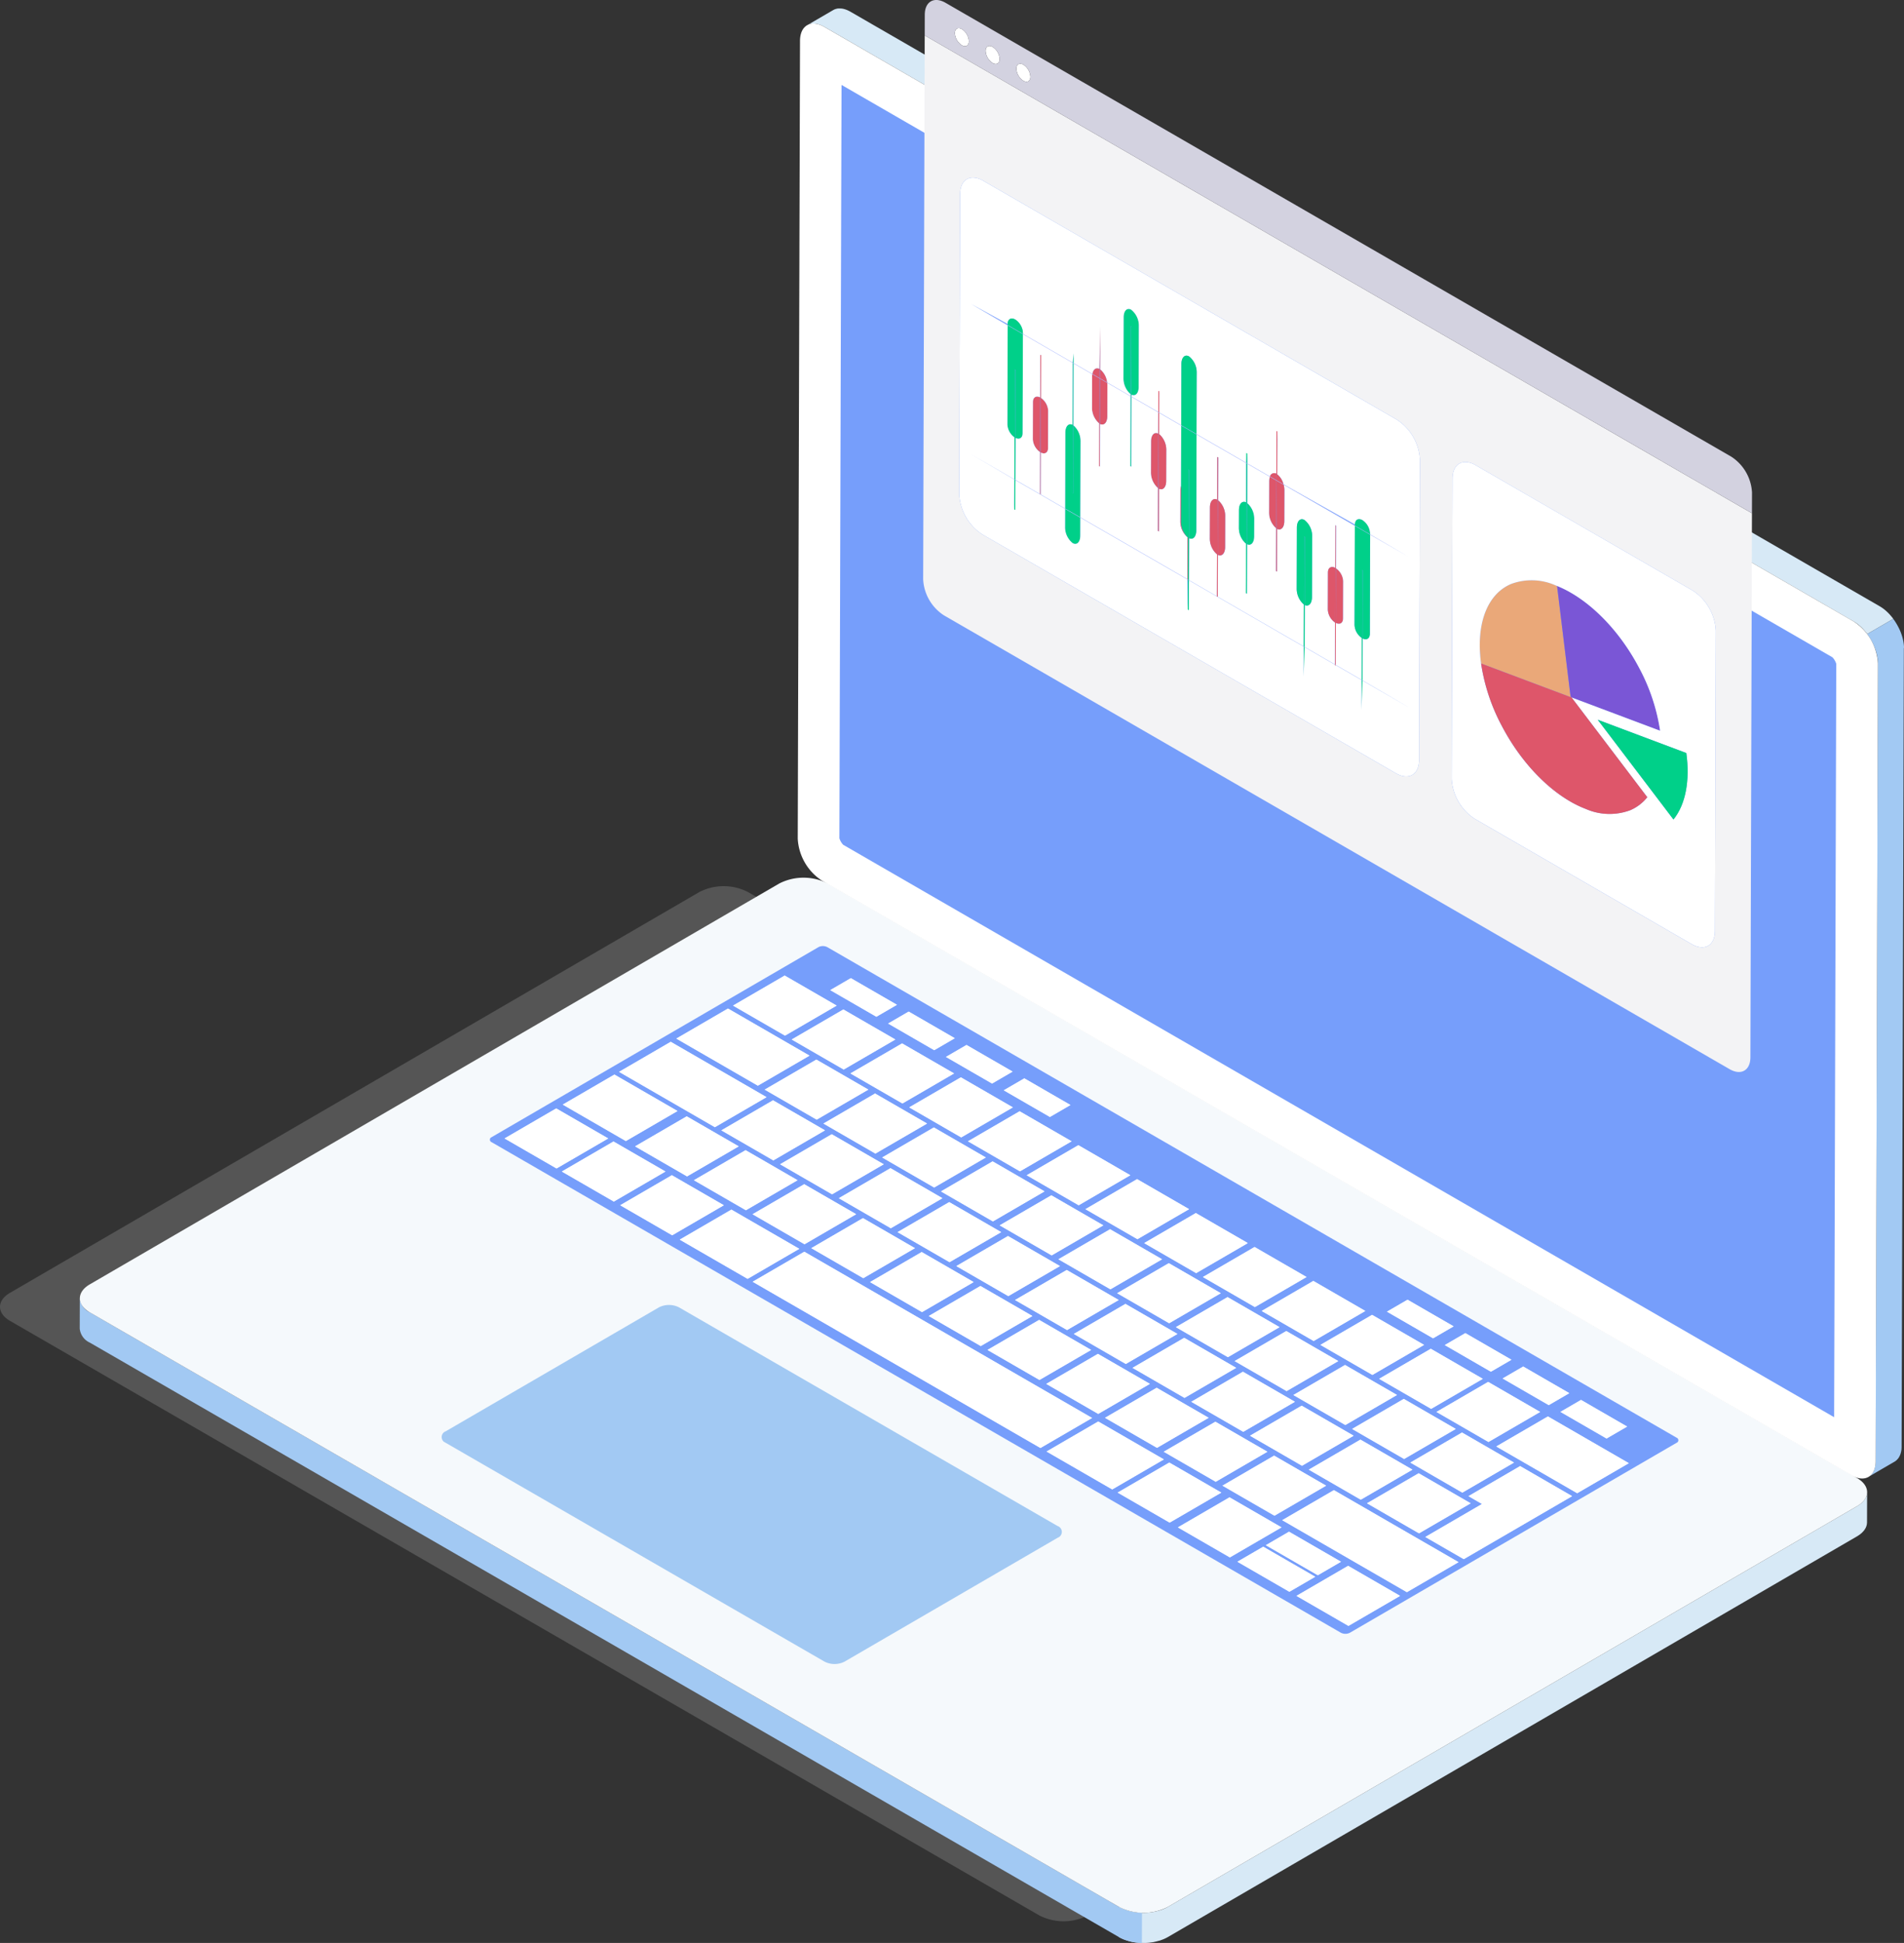 <svg xmlns="http://www.w3.org/2000/svg" xmlns:xlink="http://www.w3.org/1999/xlink" width="336.819" height="343.55" viewBox="0 0 336.819 343.55"><rect x="0" y="0" width="336.819" height="343.55" fill="#333333" stroke="none"/><defs><clipPath id="a"><path d="M280.987,311.181l109.3-63.518,151.806,87.645-109.3,63.518Z" transform="translate(-280.987 -247.663)" fill="none"/></clipPath></defs><g transform="translate(14.104 1.489)"><g transform="translate(-14.104 155.199)" opacity="0.3"><path d="M580.6,349.608c2.375,1.37,2.392,3.6.029,4.968l-121.969,70.88a9.459,9.459,0,0,1-8.576,0L268.009,320.334c-2.375-1.37-2.387-3.6-.029-4.966l121.969-70.88a9.444,9.444,0,0,1,8.576,0Z" transform="translate(-266.219 -243.458)" fill="#a3a5a5"/></g><path d="M479.135,287.265a1.693,1.693,0,0,1-.022.192c-.007.051-.025.1-.037.155s-.032.12-.054.182-.039.1-.061.147-.054.125-.089.189c-.025.044-.054.088-.081.135-.044.071-.091.14-.142.211-.032.042-.064.081-.1.12a3.343,3.343,0,0,1-.255.278c-.034.032-.066.066-.1.1-.059.054-.123.1-.187.155s-.111.088-.169.133-.145.1-.221.147-.147.1-.228.147l-121.969,70.88a6.523,6.523,0,0,1-.845.4q-.118.048-.236.088c-.184.069-.376.12-.567.174s-.4.108-.609.152c-.243.049-.489.093-.739.125-.059.007-.118.02-.177.025a10.127,10.127,0,0,1-1.022.056c-.054,0-.108,0-.162,0a8.776,8.776,0,0,1-4.219-1.024l-.015,5.339a8.651,8.651,0,0,0,4.03,1.012v.012l.189,0h.162c.091,0,.182,0,.273,0,.226-.007.449-.022.673-.044l.076-.01.177-.025c.174-.022.351-.042.521-.074.076-.012.145-.037.219-.054.209-.042.408-.093.607-.15.108-.029.221-.047.324-.081.084-.027.162-.064.246-.093s.157-.056.236-.088a6.516,6.516,0,0,0,.845-.4l121.969-70.883.074-.042c.056-.034.1-.071.157-.105.074-.047.15-.1.218-.145s.113-.088.169-.135.128-.1.184-.152l.039-.032c.022-.022.039-.044.061-.066.093-.091.179-.184.258-.277.017-.02.039-.039.056-.059l.042-.064c.052-.069.1-.14.142-.211.017-.029.042-.059.059-.088l.022-.047a1.817,1.817,0,0,0,.088-.187c.015-.037.037-.074.052-.111l.01-.039a1.621,1.621,0,0,0,.052-.179c.012-.042.027-.081.037-.123l0-.034a1.6,1.6,0,0,0,.022-.189c0-.042.012-.084.015-.125v-.052l.015-5.339C479.15,287.147,479.14,287.206,479.135,287.265Z" transform="translate(-162.96 -24.736)" fill="#d7e9f6"/><g transform="translate(0 228.077)"><path d="M459.877,381.78l-.017,5.337c-.2-.007-.393-.015-.6-.032s-.393-.042-.589-.066-.4-.066-.6-.106c-.221-.042-.425-.1-.639-.157-.246-.071-.491-.155-.727-.243a7.052,7.052,0,0,1-.877-.418L273.755,280.966a3.044,3.044,0,0,1-1.793-2.5l.017-5.339a3.039,3.039,0,0,0,1.793,2.5L455.849,380.755a7.246,7.246,0,0,0,.867.418c.238.091.484.172.737.246.214.057.418.115.639.157.2.039.393.074.6.106s.393.049.589.066S459.681,381.772,459.877,381.78Z" transform="translate(-271.962 -273.132)" fill="#a2c9f3"/></g><g transform="translate(0.02 153.699)"><path d="M586.352,349c2.372,1.37,2.39,3.6.027,4.968l-121.968,70.88a9.459,9.459,0,0,1-8.576,0L273.758,319.722c-2.372-1.37-2.385-3.6-.027-4.966L395.7,243.876a9.446,9.446,0,0,1,8.574,0Z" transform="translate(-271.97 -242.847)" fill="#f5f9fc"/></g><path d="M399.739,225.991l4.617-2.684a9.464,9.464,0,0,1,4.288,7.427l-4.617,2.682A9.45,9.45,0,0,0,399.739,225.991Z" transform="translate(-85.928 -117.597)" fill="none"/><path d="M516.317,287.954c-.054-.069-.11-.137-.167-.2s-.108-.13-.165-.194-.111-.125-.167-.187l-.177-.184c-.059-.061-.12-.12-.182-.179s-.125-.118-.189-.174-.125-.113-.189-.167-.128-.106-.192-.157-.125-.1-.189-.142-.123-.091-.187-.133-.12-.081-.182-.12-.12-.076-.182-.113l-.042-.024L332.032,180.853c-.047-.027-.093-.052-.138-.076s-.118-.064-.177-.091l-.113-.054-.027-.012-.032-.017c-.059-.025-.115-.049-.172-.071s-.116-.047-.174-.066l-.029-.01-.027-.01-.115-.037c-.059-.017-.118-.034-.177-.049l-.086-.02-.037-.007-.054-.012c-.064-.012-.125-.022-.187-.029a.962.962,0,0,0-.115-.012l-.039,0-.037,0c-.069,0-.137-.007-.2-.007-.03,0-.059,0-.086,0l-.069,0-.069,0a2.084,2.084,0,0,0-.248.037h0l-.054.017a1.5,1.5,0,0,0-.241.066l-.02.007a2.111,2.111,0,0,0-.329.152l-4.617,2.684a2.263,2.263,0,0,1,.331-.155,2.124,2.124,0,0,1,.26-.074L325,183a2.258,2.258,0,0,1,.322-.042l.066,0a2.915,2.915,0,0,1,.327,0l.039,0c.118.012.236.029.359.054l.034.01a3.232,3.232,0,0,1,.378.106l.029.007c.133.047.268.1.405.165l.03.012c.14.066.282.138.425.221L509.492,288.659l.044.025c.059.034.12.071.182.11s.12.079.182.12.123.086.187.133.125.093.187.142.128.1.192.157.128.111.192.167.125.115.189.174.12.12.182.179.118.123.174.184.113.123.167.187.113.128.167.194.11.135.167.2.128.167.189.251l4.615-2.682C516.445,288.121,516.381,288.037,516.317,287.954Z" transform="translate(-195.682 -180.264)" fill="#d7e9f6"/><path d="M407.219,229.22c0-.069-.007-.14-.01-.209s-.01-.14-.017-.209h0c-.007-.069-.015-.14-.025-.209s-.02-.145-.03-.216-.024-.145-.037-.219-.03-.147-.047-.224-.034-.15-.052-.226-.039-.152-.061-.226-.042-.152-.066-.228-.047-.15-.071-.224-.049-.145-.076-.219-.052-.14-.079-.211-.056-.14-.084-.209l-.088-.206-.1-.206q-.051-.114-.111-.228t-.133-.258c-.069-.128-.14-.255-.214-.378-.1-.174-.209-.346-.322-.513-.086-.133-.177-.26-.273-.388l-4.615,2.682c.093.128.184.255.273.388.113.167.218.339.322.513.074.125.145.251.214.378l.133.258.11.228c.032.069.064.138.093.209s.061.135.088.2.057.14.084.209.054.142.081.211.052.147.076.221.049.147.071.221l.066.228c.02.076.042.152.059.228s.037.15.054.223.029.15.044.226.027.142.037.216.022.145.032.216.017.14.022.209.012.14.017.209.007.14.01.209,0,.128,0,.192l-.4,141.071q0,.243-.022.471l0,.039c-.015.14-.034.273-.059.4l-.012.052c-.025.123-.056.243-.091.356l-.022.064a2.829,2.829,0,0,1-.118.307l-.015.034a2.71,2.71,0,0,1-.172.309,2.329,2.329,0,0,1-.3.368c-.027.027-.054.052-.081.076a2.057,2.057,0,0,1-.361.278l4.615-2.682a2.068,2.068,0,0,0,.363-.277c.027-.025.054-.049.079-.076a2.335,2.335,0,0,0,.3-.368l0-.007a2.544,2.544,0,0,0,.162-.292l.005-.012.015-.032a2.13,2.13,0,0,0,.083-.2c.015-.034.025-.071.037-.106l.02-.064.02-.056c.02-.071.039-.145.057-.219l.017-.083.01-.049.015-.079c.012-.066.022-.135.032-.206l.012-.118,0-.039,0-.049c0-.066.01-.135.012-.2s0-.137,0-.209v-.012l.4-141.068C407.222,229.348,407.219,229.284,407.219,229.22Z" transform="translate(-84.506 -116.275)" fill="#a2c9f3"/><g transform="translate(127.018 2.682)"><path d="M510.474,287.069a9.45,9.45,0,0,1,4.288,7.424l-.4,141.071c-.007,2.731-1.943,3.829-4.315,2.458L327.969,332.9a9.453,9.453,0,0,1-4.288-7.427l.4-141.068c.007-2.726,1.943-3.829,4.315-2.458Z" transform="translate(-323.681 -181.356)" fill="#fff"/><path d="M327.356,320.131a2.86,2.86,0,0,1-.675-1.159l.378-133.2L502.351,286.978a2.87,2.87,0,0,1,.675,1.162l-.376,133.2Z" transform="translate(-319.313 -174.927)" fill="#769efb"/></g><g transform="translate(22.165 165.526)"><g style="isolation:isolate"><g clip-path="url(#a)"><g transform="translate(41.868 0.269)"><path d="M433.74,356.631l4.568-2.655,9.2,5.307-4.57,2.655-9.193-5.307M304.1,281.784l9.134-5.307,9.195,5.307-9.136,5.307-9.193-5.307m10.133,5.85,9.136-5.307,9.193,5.307-9.134,5.31-9.2-5.31m10.33,5.963,9.134-5.307,9.192,5.307-9.134,5.31-9.193-5.31m10.531,6.081,9.134-5.307,12,6.931-9.134,5.307-12-6.931m12.9,7.446,9.134-5.307,50.906,29.392-9.134,5.307-50.906-29.393m51.994,30.019,9.134-5.307,11.614,6.7-9.134,5.307-11.614-6.7m12.574,7.262,9.134-5.31,9.195,5.31-9.134,5.307-9.195-5.307m10.654,6.15,9.134-5.31,9.193,5.31-9.134,5.307-9.193-5.307m15.556,3.154,4.1-2.385,9.193,5.307-4.1,2.385-9.195-5.307m5.423,8.959,9.134-5.31,9.192,5.31-9.134,5.307-9.193-5.307M314.4,275.8l9.134-5.307,11.157,6.442-9.134,5.31L314.4,275.8m12.788,7.385,9.134-5.307,9.195,5.307-9.134,5.307-9.195-5.307m20.787,12,9.134-5.307,9.188,5.3-9.134,5.31-9.188-5.307m10.391,6,9.134-5.307,9.192,5.307-9.134,5.307-9.193-5.307m10.389,6,9.136-5.31,9.193,5.31-9.134,5.307-9.195-5.307m10.391,6,9.134-5.307,9.195,5.307-9.134,5.31-9.2-5.31m10.391,6,9.134-5.307,9.193,5.307-9.134,5.307-9.193-5.307m10.4,6,9.134-5.307,9.188,5.3-9.134,5.307-9.188-5.3m10.391,6,9.134-5.31,9.193,5.307-9.134,5.31-9.193-5.307m10.389,6,9.134-5.307,9.195,5.307-9.134,5.307-9.195-5.307m10.391,6,9.134-5.31,9.2,5.31-9.134,5.307L431.1,343.18m10.573,6.1,9.134-5.307L472.853,356.7l-9.134,5.307-22.047-12.729M337.6,289.171l9.136-5.31,9.193,5.31-9.134,5.307-9.2-5.307M324.36,270.01l9.134-5.31,16.946,9.784-9.134,5.307L324.36,270.01m18.093,10.342,9.136-5.307,9.193,5.307-9.134,5.31-9.2-5.31m10.391,6,9.134-5.307,9.195,5.307-9.134,5.307-9.195-5.307m10.391,6,9.134-5.31,9.195,5.31-9.136,5.307-9.193-5.307m10.391,6,9.134-5.307,9.192,5.307-9.134,5.31-9.193-5.31m10.4,6,9.134-5.307,9.193,5.307-9.134,5.307-9.193-5.307m10.388,6,9.136-5.307,9.193,5.307-9.134,5.307-9.195-5.307m10.391,6,9.134-5.307,9.195,5.307L414,321.658l-9.2-5.31m10.391,6,9.134-5.307,9.193,5.307-9.134,5.307-9.193-5.307m10.391,6,9.134-5.31,9.193,5.31-9.134,5.307-9.193-5.307m10.389,6,9.136-5.307,9.192,5.307-9.134,5.31-9.195-5.31m10.4,6,9.134-5.307,9.195,5.307-9.134,5.31-9.195-5.31m10.3,5.948,9.134-5.307L475,346.3l-9.134,5.307-9.192-5.307m-122.185-82.17,9.133-5.31,14.421,8.326-9.134,5.307-14.421-8.323m15.632,9.023,9.134-5.307,9.195,5.307-9.134,5.31-9.195-5.31m10.391,6,9.134-5.307,9.195,5.307-9.136,5.307-9.192-5.307m10.391,6,9.134-5.31,9.193,5.31-9.134,5.307-9.193-5.307m10.4,6,9.134-5.31,9.188,5.3-9.134,5.31-9.188-5.3m10.389,6,9.136-5.307,9.192,5.307-9.134,5.31-9.195-5.31m10.391,6,9.134-5.307,9.2,5.307-9.134,5.307-9.195-5.307m10.391,6,9.134-5.31,9.193,5.31-9.134,5.307-9.193-5.307m10.391,6,9.134-5.307,9.193,5.307-9.134,5.307-9.193-5.307m10.391,6,9.134-5.307,9.193,5.307-9.134,5.307-9.193-5.307m10.393,6,9.134-5.31,9.19,5.3-9.134,5.31-9.19-5.3m10.391,6,9.134-5.307,9.195,5.307-9.134,5.307-9.195-5.307m10.3,5.948,9.134-5.307,9.192,5.307-9.134,5.307-9.192-5.307m10.28,5.936,9.134-5.31,9.192,5.31-19.166,11.138-6.793-3.922,10.033-5.83-2.4-1.385M344.518,258.3l9.134-5.31,9.193,5.31-9.134,5.307-9.193-5.307m10.379,5.992,9.134-5.307,9.195,5.307-9.134,5.307-9.195-5.307m10.391,6,9.134-5.307,9.195,5.307-9.134,5.31-9.195-5.31m10.4,6,9.134-5.307,9.2,5.307-9.136,5.31-9.193-5.31m10.391,6,9.134-5.307,9.193,5.307-9.134,5.307-9.193-5.307m10.391,6,9.134-5.31,9.193,5.31-9.134,5.307-9.192-5.307m10.389,6,9.134-5.307,9.195,5.307-9.134,5.307-9.195-5.307m10.391,6,9.134-5.307,9.195,5.307-9.136,5.307-9.193-5.307m10.391,6,9.134-5.307,9.192,5.307-9.134,5.31-9.193-5.31m10.4,6,9.134-5.307,9.193,5.307-9.134,5.31-9.193-5.31m10.389,6,9.136-5.307,9.193,5.307-9.134,5.307-9.2-5.307m10.391,6,9.134-5.31,9.2,5.31-9.134,5.307-9.2-5.307m10.145,5.855,9.134-5.307,9.193,5.307-9.134,5.31-9.193-5.31m10.573,6.105,9.134-5.307,14.311,8.262-9.134,5.307-14.311-8.262M361.72,255.557l3.635-2.112,8.154,4.708-3.635,2.112-8.154-4.708m10.234,5.909,3.635-2.112,8.154,4.708-3.635,2.112-8.154-4.708m10.229,5.906,3.635-2.115,8.154,4.708-3.635,2.112-8.154-4.706m10.229,5.9,3.635-2.112,8.159,4.71-3.635,2.112-8.159-4.71M460.2,312.414l3.635-2.112,8.154,4.708-3.635,2.112-8.154-4.708m10.229,5.906,3.635-2.112,8.154,4.706-3.635,2.112-8.154-4.706m10.234,5.907,3.635-2.112,8.151,4.708-3.635,2.112-8.151-4.708m10.226,5.906,3.635-2.112,8.154,4.708-3.635,2.112-8.154-4.708m20.527,4.553L361.2,247.963a1.736,1.736,0,0,0-1.589,0l-57.778,33.577a.485.485,0,0,0,0,.919l150.212,86.726a1.769,1.769,0,0,0,1.594,0l57.778-33.577a.488.488,0,0,0-.005-.923" transform="translate(-292.978 -247.772)" fill="#769efb"/><path d="M338.749,270.221l-9.188-5.3-9.134,5.308,9.188,5.305,9.134-5.308" transform="translate(-265.434 -222.812)" fill="#fff"/><path d="M334.53,267.775l-9.194-5.308-9.134,5.308,9.194,5.308,9.134-5.308" transform="translate(-271.584 -226.377)" fill="#fff"/><path d="M330.291,265.337,321.1,260.03l-9.134,5.308,9.194,5.308,9.134-5.308" transform="translate(-277.756 -229.926)" fill="#fff"/><path d="M351.447,277.552l-9.194-5.308-9.134,5.308,9.194,5.308,9.134-5.308" transform="translate(-246.955 -212.143)" fill="#fff"/><path d="M347.216,275.109l-9.194-5.308-9.134,5.308,9.194,5.308,9.134-5.308" transform="translate(-253.114 -215.699)" fill="#fff"/><path d="M342.985,272.667l-9.193-5.308-9.134,5.308,9.194,5.308,9.134-5.308" transform="translate(-259.274 -219.255)" fill="#fff"/><path d="M364.141,284.881l-9.194-5.308-9.134,5.308,9.194,5.308,9.134-5.308" transform="translate(-228.472 -201.472)" fill="#fff"/><path d="M359.905,282.435l-9.188-5.3-9.134,5.308,9.188,5.305,9.134-5.308" transform="translate(-234.632 -205.028)" fill="#fff"/><path d="M355.677,279.994l-9.194-5.308-9.134,5.308,9.193,5.308,9.134-5.308" transform="translate(-240.795 -208.587)" fill="#fff"/><path d="M372.6,289.766l-9.194-5.308-9.134,5.308,9.194,5.308,9.134-5.308" transform="translate(-216.153 -194.36)" fill="#fff"/><path d="M370.694,295.244l-9.194-5.308-4.1,2.384,9.194,5.308,4.1-2.384" transform="translate(-211.606 -186.385)" fill="#fff"/><path d="M369.113,296.324l-9.194-5.308-4.569,2.656,9.193,5.308,4.569-2.655" transform="translate(-214.589 -184.812)" fill="#fff"/><path d="M380.476,299.169l-50.907-29.391-9.134,5.308,50.907,29.391,9.134-5.308" transform="translate(-265.422 -215.733)" fill="#fff"/><path d="M336.322,273.677l-12.005-6.931-9.134,5.308,12.005,6.931,9.134-5.308" transform="translate(-273.068 -220.148)" fill="#fff"/><path d="M329.222,269.578l-9.194-5.308-9.134,5.308,9.194,5.308,9.134-5.308" transform="translate(-279.312 -223.753)" fill="#fff"/><path d="M325.017,267.15l-9.193-5.308-9.134,5.308,9.194,5.308,9.134-5.308" transform="translate(-285.434 -227.287)" fill="#fff"/><path d="M320.891,264.767,311.7,259.46l-9.134,5.308,9.194,5.308,9.134-5.308" transform="translate(-291.442 -230.756)" fill="#fff"/><path d="M369.391,292.769l-9.194-5.308-9.134,5.308,9.194,5.308,9.134-5.308" transform="translate(-220.829 -189.988)" fill="#fff"/><path d="M365.054,290.265l-9.194-5.308-9.134,5.308,9.194,5.308,9.134-5.308" transform="translate(-227.144 -193.633)" fill="#fff"/><path d="M362.353,288.706,350.74,282l-9.134,5.308,11.613,6.7,9.134-5.308" transform="translate(-234.599 -197.937)" fill="#fff"/><path d="M377.933,297.7l-9.193-5.308-9.134,5.308,9.193,5.308,9.134-5.308" transform="translate(-208.392 -182.807)" fill="#fff"/><path d="M389.76,299.672l-22.046-12.728-9.134,5.308,22.046,12.728,9.134-5.308" transform="translate(-209.885 -190.741)" fill="#fff"/><path d="M368.372,287.324l-9.194-5.308-9.134,5.308,9.194,5.308,9.134-5.308" transform="translate(-222.313 -197.916)" fill="#fff"/><path d="M344.969,269.07l-9.194-5.308-9.134,5.308,9.194,5.308,9.134-5.308" transform="translate(-256.385 -224.492)" fill="#fff"/><path d="M340.739,266.628l-9.193-5.308-9.134,5.308,9.194,5.308,9.134-5.308" transform="translate(-262.545 -228.048)" fill="#fff"/><path d="M336.508,264.185l-9.194-5.308-9.134,5.308,9.194,5.308,9.134-5.308" transform="translate(-268.704 -231.604)" fill="#fff"/><path d="M357.664,276.4l-9.193-5.308-9.134,5.308,9.194,5.308,9.134-5.308" transform="translate(-237.903 -213.821)" fill="#fff"/><path d="M353.433,273.957l-9.193-5.308-9.134,5.308,9.193,5.308,9.134-5.308" transform="translate(-244.063 -217.377)" fill="#fff"/><path d="M349.2,271.513l-9.194-5.308-9.134,5.308,9.193,5.308,9.134-5.308" transform="translate(-250.225 -220.935)" fill="#fff"/><path d="M370.356,283.727l-9.194-5.308-9.134,5.308,9.194,5.308,9.134-5.308" transform="translate(-219.424 -203.152)" fill="#fff"/><path d="M366.125,281.284l-9.194-5.308-9.134,5.308,9.193,5.308,9.134-5.308" transform="translate(-225.584 -206.708)" fill="#fff"/><path d="M361.895,278.842l-9.194-5.308-9.134,5.308,9.194,5.308,9.134-5.308" transform="translate(-231.743 -210.265)" fill="#fff"/><path d="M378.82,288.614l-9.194-5.308-9.134,5.308,9.193,5.308,9.134-5.308" transform="translate(-207.101 -196.038)" fill="#fff"/><path d="M383.014,291.036l-9.193-5.308-9.134,5.308,9.193,5.308,9.134-5.308" transform="translate(-200.994 -192.512)" fill="#fff"/><path d="M386.135,288.1l-9.194-5.308-9.134,5.308L377,293.411l9.134-5.308" transform="translate(-196.451 -196.782)" fill="#fff"/><path d="M394.846,290.52l-9.193-5.308-9.134,5.308,2.4,1.385-10.032,5.83,6.794,3.923,19.166-11.138" transform="translate(-194.881 -193.263)" fill="#fff"/><path d="M388.017,284.457l-9.194-5.308-9.134,5.308,9.193,5.308,9.134-5.308" transform="translate(-193.71 -202.09)" fill="#fff"/><path d="M397.44,289.9l-14.31-8.262L374,286.943l14.31,8.262,9.134-5.308" transform="translate(-187.442 -198.471)" fill="#fff"/><path d="M374.587,286.17l-9.194-5.308-9.134,5.308,9.194,5.308,9.134-5.308" transform="translate(-213.264 -199.596)" fill="#fff"/><path d="M348.09,266.137,338.9,260.83l-9.134,5.308,9.194,5.308,9.134-5.308" transform="translate(-251.841 -228.762)" fill="#fff"/><path d="M343.859,263.695l-9.194-5.308-9.134,5.308L334.726,269l9.134-5.308" transform="translate(-258.001 -232.318)" fill="#fff"/><path d="M339.629,261.252l-9.194-5.308-9.134,5.308,9.193,5.308,9.134-5.308" transform="translate(-264.161 -235.874)" fill="#fff"/><path d="M360.785,273.467l-9.194-5.308-9.134,5.308,9.194,5.308,9.134-5.308" transform="translate(-233.359 -218.091)" fill="#fff"/><path d="M356.554,271.024l-9.194-5.308-9.134,5.308,9.193,5.308,9.134-5.308" transform="translate(-239.519 -221.647)" fill="#fff"/><path d="M352.318,268.578l-9.188-5.305L334,268.581l9.188,5.305,9.134-5.308" transform="translate(-245.679 -225.204)" fill="#fff"/><path d="M373.477,280.794l-9.194-5.308-9.134,5.308,9.194,5.308,9.134-5.308" transform="translate(-214.88 -207.422)" fill="#fff"/><path d="M369.246,278.352l-9.194-5.308-9.134,5.308,9.194,5.308,9.134-5.308" transform="translate(-221.04 -210.978)" fill="#fff"/><path d="M365.015,275.909l-9.193-5.308-9.134,5.308,9.194,5.308,9.134-5.308" transform="translate(-227.2 -214.535)" fill="#fff"/><path d="M381.94,285.681l-9.194-5.308-9.134,5.308,9.194,5.308,9.134-5.308" transform="translate(-202.558 -200.308)" fill="#fff"/><path d="M377.7,283.235l-9.188-5.3-9.134,5.308,9.188,5.3,9.134-5.308" transform="translate(-208.718 -203.864)" fill="#fff"/><path d="M350.038,262.53l-9.194-5.308-9.134,5.308,9.194,5.308,9.134-5.308" transform="translate(-249.005 -234.014)" fill="#fff"/><path d="M345.806,260.086l-9.194-5.308-9.134,5.308,9.194,5.308,9.134-5.308" transform="translate(-255.168 -237.572)" fill="#fff"/><path d="M341.575,257.643l-9.194-5.308-9.134,5.308,9.194,5.308,9.134-5.308" transform="translate(-261.327 -241.128)" fill="#fff"/><path d="M337.348,255.2l-9.194-5.308-9.134,5.308,9.193,5.308,9.134-5.308" transform="translate(-267.481 -244.681)" fill="#fff"/><path d="M338.49,260.595l-14.42-8.325-9.134,5.308,14.42,8.325,9.134-5.308" transform="translate(-273.428 -241.225)" fill="#fff"/><path d="M336.892,264.448l-16.945-9.783-9.134,5.308,16.945,9.783,9.134-5.308" transform="translate(-279.431 -237.736)" fill="#fff"/><path d="M327.048,263.465l-11.159-6.442-9.134,5.308,11.159,6.442,9.134-5.308" transform="translate(-285.338 -234.303)" fill="#fff"/><path d="M362.731,269.858l-9.194-5.308-9.134,5.308,9.194,5.308,9.134-5.308" transform="translate(-230.526 -223.345)" fill="#fff"/><path d="M358.5,267.415l-9.194-5.308-9.134,5.308,9.194,5.308,9.134-5.308" transform="translate(-236.686 -226.901)" fill="#fff"/><path d="M354.269,264.973l-9.194-5.308-9.134,5.308,9.194,5.308,9.133-5.308" transform="translate(-242.845 -230.458)" fill="#fff"/><path d="M375.425,277.187l-9.194-5.308-9.134,5.308,9.194,5.308,9.134-5.308" transform="translate(-212.044 -212.674)" fill="#fff"/><path d="M371.192,274.743,362,269.435l-9.134,5.308,9.193,5.308,9.134-5.308" transform="translate(-218.207 -216.232)" fill="#fff"/><path d="M366.961,272.3l-9.194-5.308-9.134,5.308,9.194,5.308,9.134-5.308" transform="translate(-224.366 -219.789)" fill="#fff"/><path d="M383.887,282.072l-9.193-5.308-9.134,5.308,9.194,5.308,9.134-5.308" transform="translate(-199.724 -205.562)" fill="#fff"/><path d="M379.656,279.63l-9.194-5.308-9.134,5.308,9.194,5.308,9.134-5.308" transform="translate(-205.884 -209.118)" fill="#fff"/><path d="M406.992,312.7l-66.973-38.666a3.926,3.926,0,0,0-3.559,0l-37.7,21.907a1.089,1.089,0,0,0,.017,2.061l66.973,38.668a3.926,3.926,0,0,0,3.559,0l37.7-21.907a1.091,1.091,0,0,0-.017-2.063" transform="translate(-298.035 -210.153)" fill="#a2c9f3"/><path d="M337.814,254.789l-8.154-4.707-3.635,2.112,8.153,4.707,3.635-2.112" transform="translate(-257.283 -244.409)" fill="#fff"/><path d="M341.981,257.2l-8.154-4.708-3.635,2.112,8.153,4.708,3.635-2.112" transform="translate(-251.216 -240.906)" fill="#fff"/><path d="M346.145,259.6l-8.153-4.707L334.357,257l8.153,4.707,3.635-2.112" transform="translate(-245.153 -237.406)" fill="#fff"/><path d="M350.315,262.007l-8.159-4.71-3.635,2.112,8.159,4.71,3.635-2.112" transform="translate(-239.089 -233.905)" fill="#fff"/><path d="M377.912,277.94l-8.153-4.708-3.635,2.112,8.153,4.707,3.635-2.112" transform="translate(-198.902 -210.703)" fill="#fff"/><path d="M382.077,280.345l-8.154-4.707-3.635,2.112,8.153,4.708,3.635-2.112" transform="translate(-192.839 -207.202)" fill="#fff"/><path d="M386.244,282.751l-8.153-4.708-3.635,2.112,8.153,4.707,3.635-2.112" transform="translate(-186.772 -203.7)" fill="#fff"/><path d="M390.409,285.155l-8.153-4.707-3.635,2.112,8.153,4.707,3.635-2.112" transform="translate(-180.708 -200.199)" fill="#fff"/></g></g></g></g><g transform="translate(149.206 -1.489)"><g transform="translate(0 0)" style="isolation:isolate"><g transform="translate(20.643 87.393)"><path d="M486.83,189.5v-.1l.151.087v.1Z" transform="translate(-486.83 -189.405)" fill="#de566a"/></g><g transform="translate(19.396 70.124)"><path d="M485.751,175.176c0-.827.567-1.179,1.278-.814L487,184.029a2.979,2.979,0,0,1-1.269-2.284Z" transform="translate(-485.733 -174.219)" fill="#de566a"/></g><g transform="translate(20.816 70.355)"><path d="M487.009,174.422a2.988,2.988,0,0,1,1.269,2.284l-.019,6.568c0,.828-.566,1.178-1.277.813Z" transform="translate(-486.982 -174.422)" fill="#de566a"/></g><g transform="translate(25.107 75.014)"><path d="M492.237,178.715a3.7,3.7,0,0,1,1.254,2.846l-.038,13.421-2.7-1.558L490.793,180c0-1.126.563-1.726,1.268-1.391l-.034,12.027.176.1Z" transform="translate(-490.755 -178.519)" fill="#00d089"/></g><g transform="translate(14.895 57.517)"><path d="M481.775,180.666l.05-17.534,2.7,1.559-.049,17.534c0,.824-.564,1.174-1.268.819l.034-12.029-.174-.1-.034,12.03A2.988,2.988,0,0,1,481.775,180.666Z" transform="translate(-481.775 -163.132)" fill="#00d089"/></g><g transform="translate(20.644 62.716)"><path d="M486.9,167.7l.151.087-.021,7.552L487,185.009l-.021,7.409-.151-.087.021-7.409.027-9.666Z" transform="translate(-486.83 -167.704)" fill="#de566a"/></g><g transform="translate(46.739 102.46)"><path d="M509.779,202.75v-.1l.1.057v.1Z" transform="translate(-509.779 -202.655)" fill="#de566a"/></g><g transform="translate(26.377 64.155)"><path d="M491.907,179.922l.031-10.952.176.1-.031,10.953-.034,12.027-.176-.1Z" transform="translate(-491.873 -168.969)" fill="#00d089"/></g><g transform="translate(26.443 62.363)"><path d="M491.935,167.393l.176.1,0,1.744-.176-.1Z" transform="translate(-491.93 -167.393)" fill="#00d089"/></g><g transform="translate(51.959 105.473)"><path d="M514.37,205.4v-.1l.149.086v.1Z" transform="translate(-514.37 -205.305)" fill="#de566a"/></g><g transform="translate(29.867 66.159)"><path d="M494.957,171.162a2.826,2.826,0,0,1,.031-.43l1.243.718-.023,7.992a3.687,3.687,0,0,1-1.267-2.855Z" transform="translate(-494.941 -170.732)" fill="#de566a"/></g><g transform="translate(31.112 66.876)"><path d="M496.058,179.355l.023-7.992.151.087-.023,7.992L496.188,187l-.151-.087Z" transform="translate(-496.037 -171.363)" fill="#de566a"/></g><g transform="translate(29.92 65.105)"><path d="M494.988,170.815c.139-.818.638-1.206,1.242-.911l0,1.625Z" transform="translate(-494.988 -169.805)" fill="#de566a"/></g><g transform="translate(31.309 65.291)"><path d="M496.214,169.969a3.522,3.522,0,0,1,1.232,2.338l-1.236-.713Z" transform="translate(-496.209 -169.969)" fill="#de566a"/></g><g transform="translate(36.644 70.065)"><path d="M500.9,186.53l.035-12.363.174.1-.035,12.363Z" transform="translate(-500.901 -174.167)" fill="#00d089"/></g><g transform="translate(40.29 76.561)"><path d="M504.122,181.363c0-1.133.569-1.733,1.279-1.385l-.027,9.664a3.691,3.691,0,0,1-1.267-2.855Z" transform="translate(-504.107 -179.879)" fill="#de566a"/></g><g transform="translate(31.157 57.651)"><path d="M496.1,163.25l.151.087-.021,7.553,0,1.624-.151-.087,0-1.624Z" transform="translate(-496.076 -163.25)" fill="#de566a"/></g><g transform="translate(67.296 114.336)"><path d="M527.857,218.383l.015-5.283.176.1-.015,5.283Z" transform="translate(-527.857 -213.1)" fill="#00d089"/></g><g transform="translate(25.098 89.969)"><path d="M490.747,194.831l.009-3.16,2.7,1.558-.009,3.16c0,1.172-.609,1.775-1.357,1.344A3.6,3.6,0,0,1,490.747,194.831Z" transform="translate(-490.747 -191.671)" fill="#00d089"/></g><g transform="translate(26.588 64.257)"><path d="M510.96,196.946a3.7,3.7,0,0,0,1.27,2.856l-.022,7.41-18.934-10.932.038-13.421a3.7,3.7,0,0,0-1.254-2.846l.031-10.953,3.294,1.9a2.83,2.83,0,0,0-.031.43l-.016,5.424a3.687,3.687,0,0,0,1.267,2.855l-.021,7.555.151.088.022-7.555c.711.348,1.276-.252,1.279-1.385l.015-5.424a3.563,3.563,0,0,0-.028-.465l4.128,2.383-.035,12.364.175.1.035-12.364,4.741,2.738-.011,3.756c-.711-.348-1.276.252-1.279,1.385l-.015,5.424a3.691,3.691,0,0,0,1.267,2.855L507,198.679l.152.088.02-7.553c.711.348,1.279-.251,1.282-1.384l.016-5.424a3.693,3.693,0,0,0-1.269-2.856l.01-3.757,3.907,2.256-.031,10.684a2.517,2.517,0,0,0-.116.789Z" transform="translate(-492.058 -169.059)" fill="#fff"/></g><g transform="translate(36.68 57.656)"><path d="M500.967,163.255l.174.1-.034,12.028v.333l-.174-.1v-.333Z" transform="translate(-500.932 -163.255)" fill="#00d089"/></g><g transform="translate(35.424 54.619)"><path d="M501.214,160.723a3.607,3.607,0,0,1,1.344,2.9l-.03,10.733c0,1.127-.565,1.726-1.269,1.39l.034-12.027-.175-.1-.034,12.027a3.706,3.706,0,0,1-1.257-2.848l.031-10.733C499.862,160.894,500.47,160.293,501.214,160.723Z" transform="translate(-499.828 -160.584)" fill="#00d089"/></g><g transform="translate(57.285 88.927)"><path d="M519.073,190.754a3.711,3.711,0,0,1,1.258,2.849l-.009,3.065c0,1.126-.565,1.725-1.269,1.39Z" transform="translate(-519.053 -190.754)" fill="#00d089"/></g><g transform="translate(77.532 120.247)"><path d="M536.859,223.581l.015-5.283.174.1-.015,5.283Z" transform="translate(-536.859 -218.297)" fill="#00d089"/></g><g transform="translate(61.18 84.297)"><path d="M522.493,187.526a2.427,2.427,0,0,1,.136-.843l1.142.66-.024,8.464a3.691,3.691,0,0,1-1.269-2.856Z" transform="translate(-522.478 -186.683)" fill="#de566a"/></g><g transform="translate(8.345 80.293)"><path d="M553.476,227.833l-8.084-4.617-.174-.1-4.562-2.634-5.5-3.174-.176-.1-15.2-8.777-5.094-2.941-.176-.1L495.474,194.4l-2.7-1.558-4.312-2.489-4.488-2.591-.174-.1-7.788-4.5,7.788,4.446.174.1,4.337,2.5,4.463,2.577,2.7,1.558,18.935,10.932.276.159,4.944,2.855,15.351,8.863.176.1,5.349,3.088,4.712,2.72.174.1Z" transform="translate(-476.015 -183.161)" fill="#d5d0fe"/></g><g transform="translate(62.623 83.843)"><path d="M523.75,186.283a3.233,3.233,0,0,1,1.123,1.8l-1.127-.65Z" transform="translate(-523.747 -186.283)" fill="#de566a"/></g><g transform="translate(73.006 100.488)"><path d="M532.905,200.921a2.984,2.984,0,0,1,1.271,2.286l-.018,6.567c0,.829-.57,1.178-1.28.813Z" transform="translate(-532.878 -200.921)" fill="#de566a"/></g><g transform="translate(72.836 92.849)"><path d="M532.8,194.2l.149.086-.021,7.552-.027,9.666-.021,7.409-.149-.086.021-7.409.027-9.666Z" transform="translate(-532.729 -194.204)" fill="#de566a"/></g><g transform="translate(77.548 100.758)"><path d="M536.927,201.158l.174.1-.034,12.029-.021,7.41-.174-.1.021-7.41Z" transform="translate(-536.872 -201.158)" fill="#00d089"/></g><g transform="translate(47.016 76.804)"><path d="M539.317,213.8a2.983,2.983,0,0,0,1.259,2.278l-.022,7.41-4.562-2.635.021-7.408c.711.365,1.278.016,1.28-.813l.018-6.567a2.983,2.983,0,0,0-1.271-2.286l.022-7.553-.149-.085-.022,7.552c-.71-.365-1.277-.014-1.279.813l-.019,6.567a2.987,2.987,0,0,0,1.271,2.286l-.02,7.41-5.349-3.088.021-7.411c.705.334,1.264-.266,1.268-1.392l.03-10.733a3.6,3.6,0,0,0-1.344-2.9c-.745-.431-1.351.172-1.353,1.344l-.031,10.733a3.7,3.7,0,0,0,1.254,2.847l-.02,7.412-15.2-8.777.022-7.41c.71.349,1.278-.251,1.281-1.384l.015-5.424a3.693,3.693,0,0,0-1.269-2.856l.022-7.553-.15-.086-.021,7.553c-.713-.35-1.279.251-1.281,1.384l-.016,5.424a3.691,3.691,0,0,0,1.269,2.856l-.02,7.41-4.944-2.854.021-7.412c.7.335,1.264-.265,1.268-1.391l.048-16.962,8.8,5.081-.019,6.942c-.7-.337-1.266.263-1.269,1.39l-.009,3.065a3.708,3.708,0,0,0,1.258,2.847l-.025,8.737.174.1.025-8.737c.7.335,1.266-.264,1.269-1.39l.009-3.065a3.711,3.711,0,0,0-1.258-2.848l.02-6.942,4.005,2.313a2.429,2.429,0,0,0-.137.843l-.015,5.424a3.691,3.691,0,0,0,1.269,2.856l-.022,7.555.15.086.021-7.555c.711.349,1.279-.251,1.282-1.384l.016-5.424a3.976,3.976,0,0,0-.131-1l12.6,7.272Z" transform="translate(-510.022 -180.093)" fill="#fff"/></g><g transform="translate(76.36 91.776)"><path d="M537.182,193.445a2.967,2.967,0,0,1,1.346,2.329v.2l-2.7-1.559v-.2C535.83,193.36,536.436,193.014,537.182,193.445Z" transform="translate(-535.828 -193.26)" fill="#00d089"/></g><g transform="translate(6.378 31.406)"><path d="M551.7,182.967l-73.154-42.235c-2.265-1.308-4.1-.257-4.111,2.344l-.151,53.1a9.007,9.007,0,0,0,4.085,7.075l73.153,42.234c2.263,1.307,4.1.257,4.112-2.342l.15-53.1A9,9,0,0,0,551.7,182.967Zm2.013,50.811-8.085-4.667-.189,5.182.015-5.283-4.712-2.72-5.348-3.088-.192,5.182.016-5.283-15.351-8.864-4.944-2.854-.192,5.182-.084-5.341-18.934-10.932-.009,3.16c0,1.172-.609,1.775-1.357,1.344a3.6,3.6,0,0,1-1.342-2.9l.009-3.16-4.463-2.577-4.337-2.5-.189,5.183.015-5.283-7.787-4.546,7.787,4.5.022-7.41a2.988,2.988,0,0,1-1.259-2.278l.049-17.534-6.524-3.815,6.525,3.572c0-.855.609-1.2,1.354-.77a3.036,3.036,0,0,1,1.345,2.524l8.8,5.078.181-1.642,0,1.744,3.3,1.906c.139-.818.638-1.206,1.241-.911l.173-7.465-.02,7.554a3.521,3.521,0,0,1,1.232,2.337l4.135,2.388v-.333a3.706,3.706,0,0,1-1.257-2.849l.031-10.733c0-1.172.611-1.774,1.355-1.344a3.608,3.608,0,0,1,1.344,2.9l-.031,10.733c0,1.127-.564,1.726-1.269,1.39v.333l4.741,2.738.161-3.664-.01,3.751,3.907,2.255.031-10.831c0-1.172.609-1.775,1.354-1.345a3.606,3.606,0,0,1,1.344,2.9l-.031,10.831,8.8,5.081.18-1.643,0,1.744,4.02,2.321a.776.776,0,0,1,1.13-.5l.171-7.467-.022,7.553a3.228,3.228,0,0,1,1.125,1.8l12.611,7.085c0-.855.608-1.2,1.354-.77a3.036,3.036,0,0,1,1.345,2.524l6.822,3.986-6.822-3.938-.049,17.534c0,.824-.564,1.174-1.268.819l-.022,7.411,8.085,4.717" transform="translate(-474.285 -140.169)" fill="#fff"/></g><g transform="translate(16.118 84.789)"><path d="M482.85,192.4l.015-5.283.174.1-.015,5.283Z" transform="translate(-482.85 -187.115)" fill="#00d089"/></g><g transform="translate(14.945 56.319)"><path d="M483.173,162.263a2.967,2.967,0,0,1,1.346,2.329v.2l-2.7-1.559v-.2C481.821,162.178,482.43,161.833,483.173,162.263Z" transform="translate(-481.819 -162.078)" fill="#00d089"/></g><g transform="translate(46.824 102.517)"><path d="M509.868,202.8v-.1l.176.1-.015,5.283-.176-.1Z" transform="translate(-509.854 -202.706)" fill="#00d089"/></g><g transform="translate(16.306 59.076)"><path d="M484.306,182.037l.049-17.534,8.8,5.078-.031,10.953c-.705-.335-1.265.265-1.268,1.391l-.038,13.421-4.312-2.489.022-7.41c.711.365,1.275.015,1.277-.813l.019-6.568a2.988,2.988,0,0,0-1.269-2.284l.022-7.552-.151-.088-.022,7.552c-.711-.365-1.276-.013-1.278.814l-.018,6.568a2.979,2.979,0,0,0,1.269,2.284l-.022,7.408-4.337-2.5.022-7.41C483.741,183.211,484.3,182.862,484.306,182.037Z" transform="translate(-483.016 -164.503)" fill="#fff"/></g><g transform="translate(31.286 66.964)"><path d="M497.455,172.158a3.563,3.563,0,0,1,.028.465l-.015,5.424c0,1.133-.569,1.733-1.279,1.385l.023-7.992Z" transform="translate(-496.189 -171.44)" fill="#de566a"/></g><g transform="translate(41.535 72.903)"><path d="M505.251,180.419l.011-3.757.151.087-.011,3.757-.027,9.664-.021,7.553-.151-.087.021-7.553Z" transform="translate(-505.202 -176.663)" fill="#de566a"/></g><g transform="translate(52.13 88.435)"><path d="M514.547,190.322a3.693,3.693,0,0,1,1.269,2.856L515.8,198.6c0,1.133-.572,1.733-1.281,1.384Z" transform="translate(-514.52 -190.322)" fill="#de566a"/></g><g transform="translate(41.595 69.104)"><path d="M505.266,173.322l.151.087-.011,3.751-.151-.087Z" transform="translate(-505.255 -173.322)" fill="#de566a"/></g><g transform="translate(45.606 75.246)"><path d="M508.8,189.407l.031-10.684,2.7,1.558-.048,16.962c0,1.126-.563,1.726-1.268,1.391l.034-12.027-.176-.1-.034,12.027c-.033-.023-.066-.047-.1-.074a3.806,3.806,0,0,1-1.155-2.773Z" transform="translate(-508.782 -178.723)" fill="#00d089"/></g><g transform="translate(72.835 117.526)"><path d="M532.728,216v-.1l.149.086v.1Z" transform="translate(-532.728 -215.905)" fill="#de566a"/></g><g transform="translate(55.853 88.733)"><path d="M517.8,192.067c0-1.127.565-1.726,1.269-1.39l-.02,7.3a3.708,3.708,0,0,1-1.258-2.847Z" transform="translate(-517.794 -190.584)" fill="#00d089"/></g><g transform="translate(57.151 80.092)"><path d="M518.94,182.985l.174.1-.005,1.744-.174-.1Z" transform="translate(-518.935 -182.985)" fill="#00d089"/></g><g transform="translate(45.653 62.883)"><path d="M510.209,167.99a3.607,3.607,0,0,1,1.344,2.9l-.031,10.831-2.7-1.558.031-10.831C508.858,168.163,509.464,167.56,510.209,167.99Z" transform="translate(-508.824 -167.851)" fill="#00d089"/></g><g transform="translate(61.346 83.658)"><path d="M522.624,186.721a.775.775,0,0,1,1.13-.5l0,1.152Z" transform="translate(-522.624 -186.121)" fill="#de566a"/></g><g transform="translate(66.077 91.812)"><path d="M528.169,193.43a3.6,3.6,0,0,1,1.344,2.9l-.03,10.733c0,1.125-.562,1.725-1.268,1.391l.034-12.029-.176-.1-.034,12.027a3.7,3.7,0,0,1-1.254-2.846l.031-10.733C526.819,193.6,527.425,193,528.169,193.43Z" transform="translate(-526.785 -193.291)" fill="#00d089"/></g><g transform="translate(98.468 102.596)"><path d="M568.936,203.78l2.378,19.476.022.185L555.5,217.494c-.678-4.945.142-9.244,2.4-11.9a7.751,7.751,0,0,1,2.911-2.156,10.417,10.417,0,0,1,7.8.217C568.72,203.694,568.828,203.737,568.936,203.78Z" transform="translate(-555.27 -202.775)" fill="#eaa879"/></g><g transform="translate(112.134 103.601)"><path d="M569.736,204.858c4.477,2.585,8.925,7.295,12.09,13.308a34.153,34.153,0,0,1,3.7,11.1l-15.667-5.886-.19-.248-2.378-19.476A19.18,19.18,0,0,1,569.736,204.858Z" transform="translate(-567.288 -203.659)" fill="#7a56d6"/></g><g transform="translate(93.49 81.7)"><path d="M593.533,207.119a9,9,0,0,1,4.085,7.075l-.15,53.1c-.007,2.6-1.849,3.649-4.112,2.344l-38.379-22.159a9,9,0,0,1-4.085-7.075l.15-53.1c.007-2.6,1.849-3.649,4.112-2.342Zm-11.07,38.85a7.759,7.759,0,0,0,3.035-2.308L572.1,226.023l15.667,5.886a34.15,34.15,0,0,0-3.7-11.1c-3.165-6.013-7.613-10.723-12.09-13.308a19.18,19.18,0,0,0-2.448-1.2c-.108-.043-.216-.086-.325-.128a10.417,10.417,0,0,0-7.8-.217,7.751,7.751,0,0,0-2.911,2.156c-2.255,2.66-3.075,6.958-2.4,11.9a34.1,34.1,0,0,0,3.7,11.1c3.165,6.012,7.614,10.725,12.092,13.31a18.9,18.9,0,0,0,2.769,1.324,10.439,10.439,0,0,0,7.8.217m7.669,1.633c2.161-2.671,2.938-6.9,2.273-11.752l-15.67-5.886,13.4,17.638" transform="translate(-550.892 -184.399)" fill="#fff"/></g><g transform="translate(119.333 127.265)"><path d="M589.289,230.355c.665,4.853-.112,9.081-2.273,11.752l-13.4-17.638Z" transform="translate(-573.619 -224.469)" fill="#00d089"/></g><g transform="translate(0 6.263)"><path d="M468.948,118.059l146.339,84.488-.273,96.194c-.007,2.328-1.655,3.267-3.681,2.1l-139-80.251a8.06,8.06,0,0,1-3.657-6.334ZM556.4,246.177l.15-53.1A9,9,0,0,0,552.47,186l-73.154-42.235c-2.265-1.308-4.1-.257-4.112,2.344l-.15,53.1a9,9,0,0,0,4.085,7.075l73.153,42.235c2.263,1.307,4.1.257,4.112-2.342m52.337,30.217.15-53.1a9,9,0,0,0-4.085-7.075l-38.38-22.158c-2.262-1.307-4.1-.257-4.111,2.342l-.151,53.1a9.006,9.006,0,0,0,4.086,7.075l38.379,22.158c2.263,1.307,4.1.257,4.112-2.342" transform="translate(-468.676 -118.059)" fill="#f3f3f5"/></g><g transform="translate(16.133 65.3)"><path d="M482.918,169.976l.174.1-.034,12.029-.021,7.41-.174-.1.021-7.41Z" transform="translate(-482.863 -169.976)" fill="#00d089"/></g><g transform="translate(46.739 94.982)"><path d="M509.8,196.079c.033.027.066.051.1.074l-.02,7.412-.1-.058.022-7.41Z" transform="translate(-509.779 -196.079)" fill="#de566a"/></g><g transform="translate(45.491 85.93)"><path d="M508.813,188.119,508.8,194.4a3.808,3.808,0,0,0,1.155,2.773,3.633,3.633,0,0,1-1.27-2.839l.016-5.424A2.521,2.521,0,0,1,508.813,188.119Z" transform="translate(-508.681 -188.119)" fill="#de566a"/></g><g transform="translate(41.708 76.747)"><path d="M505.382,180.043a3.693,3.693,0,0,1,1.269,2.856l-.016,5.424c0,1.133-.571,1.732-1.282,1.384Z" transform="translate(-505.354 -180.043)" fill="#de566a"/></g><g transform="translate(46.839 83.028)"><path d="M509.922,185.567l.176.1-.034,12.027-.021,7.411-.176-.1.021-7.411Z" transform="translate(-509.867 -185.567)" fill="#00d089"/></g><g transform="translate(50.711 88.25)"><path d="M513.288,191.642c0-1.133.569-1.734,1.281-1.384l-.028,9.664a3.691,3.691,0,0,1-1.269-2.856Z" transform="translate(-513.272 -190.159)" fill="#de566a"/></g><g transform="translate(5.603 4.983)"><path d="M474.845,117.1a2.722,2.722,0,0,1,1.236,2.139c0,.786-.559,1.1-1.244.706a2.72,2.72,0,0,1-1.234-2.138C473.605,117.024,474.162,116.709,474.845,117.1Z" transform="translate(-473.603 -116.933)" fill="#fff"/></g><g transform="translate(51.96 80.797)"><path d="M514.44,183.6l.149.086-.022,7.553-.027,9.664-.021,7.41-.149-.086.021-7.41.027-9.664Z" transform="translate(-514.37 -183.604)" fill="#de566a"/></g><g transform="translate(11.046 8.126)"><path d="M479.632,119.866A2.719,2.719,0,0,1,480.867,122c0,.786-.558,1.1-1.243.707a2.718,2.718,0,0,1-1.234-2.137C478.392,119.788,478.948,119.472,479.632,119.866Z" transform="translate(-478.39 -119.697)" fill="#fff"/></g><g transform="translate(57.086 81.884)"><path d="M518.924,191.5l.02-6.942.174.1-.02,6.942-.021,7.3-.025,8.736-.174-.1.025-8.736Z" transform="translate(-518.878 -184.561)" fill="#00d089"/></g><g transform="translate(16.491 11.269)"><path d="M484.42,122.63a2.717,2.717,0,0,1,1.234,2.138c0,.787-.557,1.1-1.242.708a2.719,2.719,0,0,1-1.234-2.138C483.18,122.552,483.735,122.236,484.42,122.63Z" transform="translate(-483.178 -122.461)" fill="#fff"/></g><g transform="translate(67.311 94.847)"><path d="M527.925,195.961l.176.1-.034,12.027-.021,7.411-.176-.1.021-7.411Z" transform="translate(-527.87 -195.961)" fill="#00d089"/></g><g transform="translate(62.427 84.957)"><path d="M523.6,195.727l.024-8.464.149.086-.024,8.464-.021,7.555-.149-.086Z" transform="translate(-523.575 -187.263)" fill="#de566a"/></g><g transform="translate(62.598 85.043)"><path d="M524.892,188a3.979,3.979,0,0,1,.131,1l-.016,5.424c0,1.133-.571,1.733-1.282,1.384l.025-8.464Z" transform="translate(-523.725 -187.339)" fill="#de566a"/></g><g transform="translate(62.473 76.204)"><path d="M523.64,179.565l.149.086-.021,7.553,0,1.153-.149-.086,0-1.152Z" transform="translate(-523.615 -179.565)" fill="#de566a"/></g><g transform="translate(76.31 92.975)"><path d="M535.784,211.848l.05-17.534,2.7,1.559-.049,17.534c0,.824-.564,1.174-1.268.819l.034-12.029-.174-.1-.034,12.03A2.983,2.983,0,0,1,535.784,211.848Z" transform="translate(-535.784 -194.314)" fill="#00d089"/></g><g transform="translate(8.42 53.75)"><path d="M553.542,204.493l-6.821-3.891-2.7-1.559-12.6-7.272-1.142-.66-1.292-.746-4.005-2.312-.174-.1-8.8-5.081-2.7-1.558-3.907-2.256-4.892-2.825-.174-.1-4.128-2.383-1.243-.718-1.395-.805-3.295-1.9-.176-.1-8.8-5.079-2.7-1.559-6.525-3.767,6.525,3.719,2.7,1.559,8.8,5.079.176.1,3.3,1.906,1.236.714,1.388.8,4.135,2.387.174.1,4.741,2.737,4.059,2.343,2.7,1.558,8.8,5.08.174.1,4.02,2.321,1.127.651,1.276.737L544.021,199l2.7,1.559Z" transform="translate(-476.081 -159.819)" fill="#d5d0fe"/></g><g transform="translate(114.508 123.07)"><path d="M569.375,220.78l0,.007.022.185Z" transform="translate(-569.375 -220.78)" fill="#7a56d6"/></g><g transform="translate(114.512 123.077)"><path d="M569.379,220.786l.19.248-.168-.064Z" transform="translate(-569.379 -220.786)" fill="#de566a"/></g><g transform="translate(98.699 117.315)"><path d="M571.476,221.729l13.394,17.637a7.759,7.759,0,0,1-3.035,2.308,10.439,10.439,0,0,1-7.8-.217,18.9,18.9,0,0,1-2.769-1.324c-4.478-2.585-8.928-7.3-12.092-13.31a34.092,34.092,0,0,1-3.7-11.1l15.834,5.947Z" transform="translate(-555.473 -215.719)" fill="#de566a"/></g><g transform="translate(0.273)"><path d="M611.607,193.306a8.058,8.058,0,0,1,3.657,6.334l-.01,3.663L468.916,118.814l.01-3.663c.007-2.328,1.655-3.267,3.681-2.1ZM475.479,120.548c.685.4,1.242.08,1.244-.706a2.722,2.722,0,0,0-1.236-2.139c-.682-.393-1.239-.078-1.242.707a2.72,2.72,0,0,0,1.234,2.138m5.443,3.143c.685.4,1.241.078,1.243-.707a2.719,2.719,0,0,0-1.235-2.138c-.683-.395-1.239-.078-1.242.708a2.718,2.718,0,0,0,1.234,2.137m5.445,3.144c.685.395,1.239.078,1.242-.708a2.717,2.717,0,0,0-1.234-2.138c-.685-.395-1.239-.078-1.242.708a2.719,2.719,0,0,0,1.234,2.138" transform="translate(-468.916 -112.551)" fill="#d3d2e0"/></g></g><g transform="translate(71.585 100.258)"><path d="M531.648,201.675c0-.827.57-1.178,1.279-.813l-.027,9.666a2.986,2.986,0,0,1-1.271-2.286Z" transform="translate(-531.629 -200.719)" fill="#de566a"/></g></g></g></svg>
